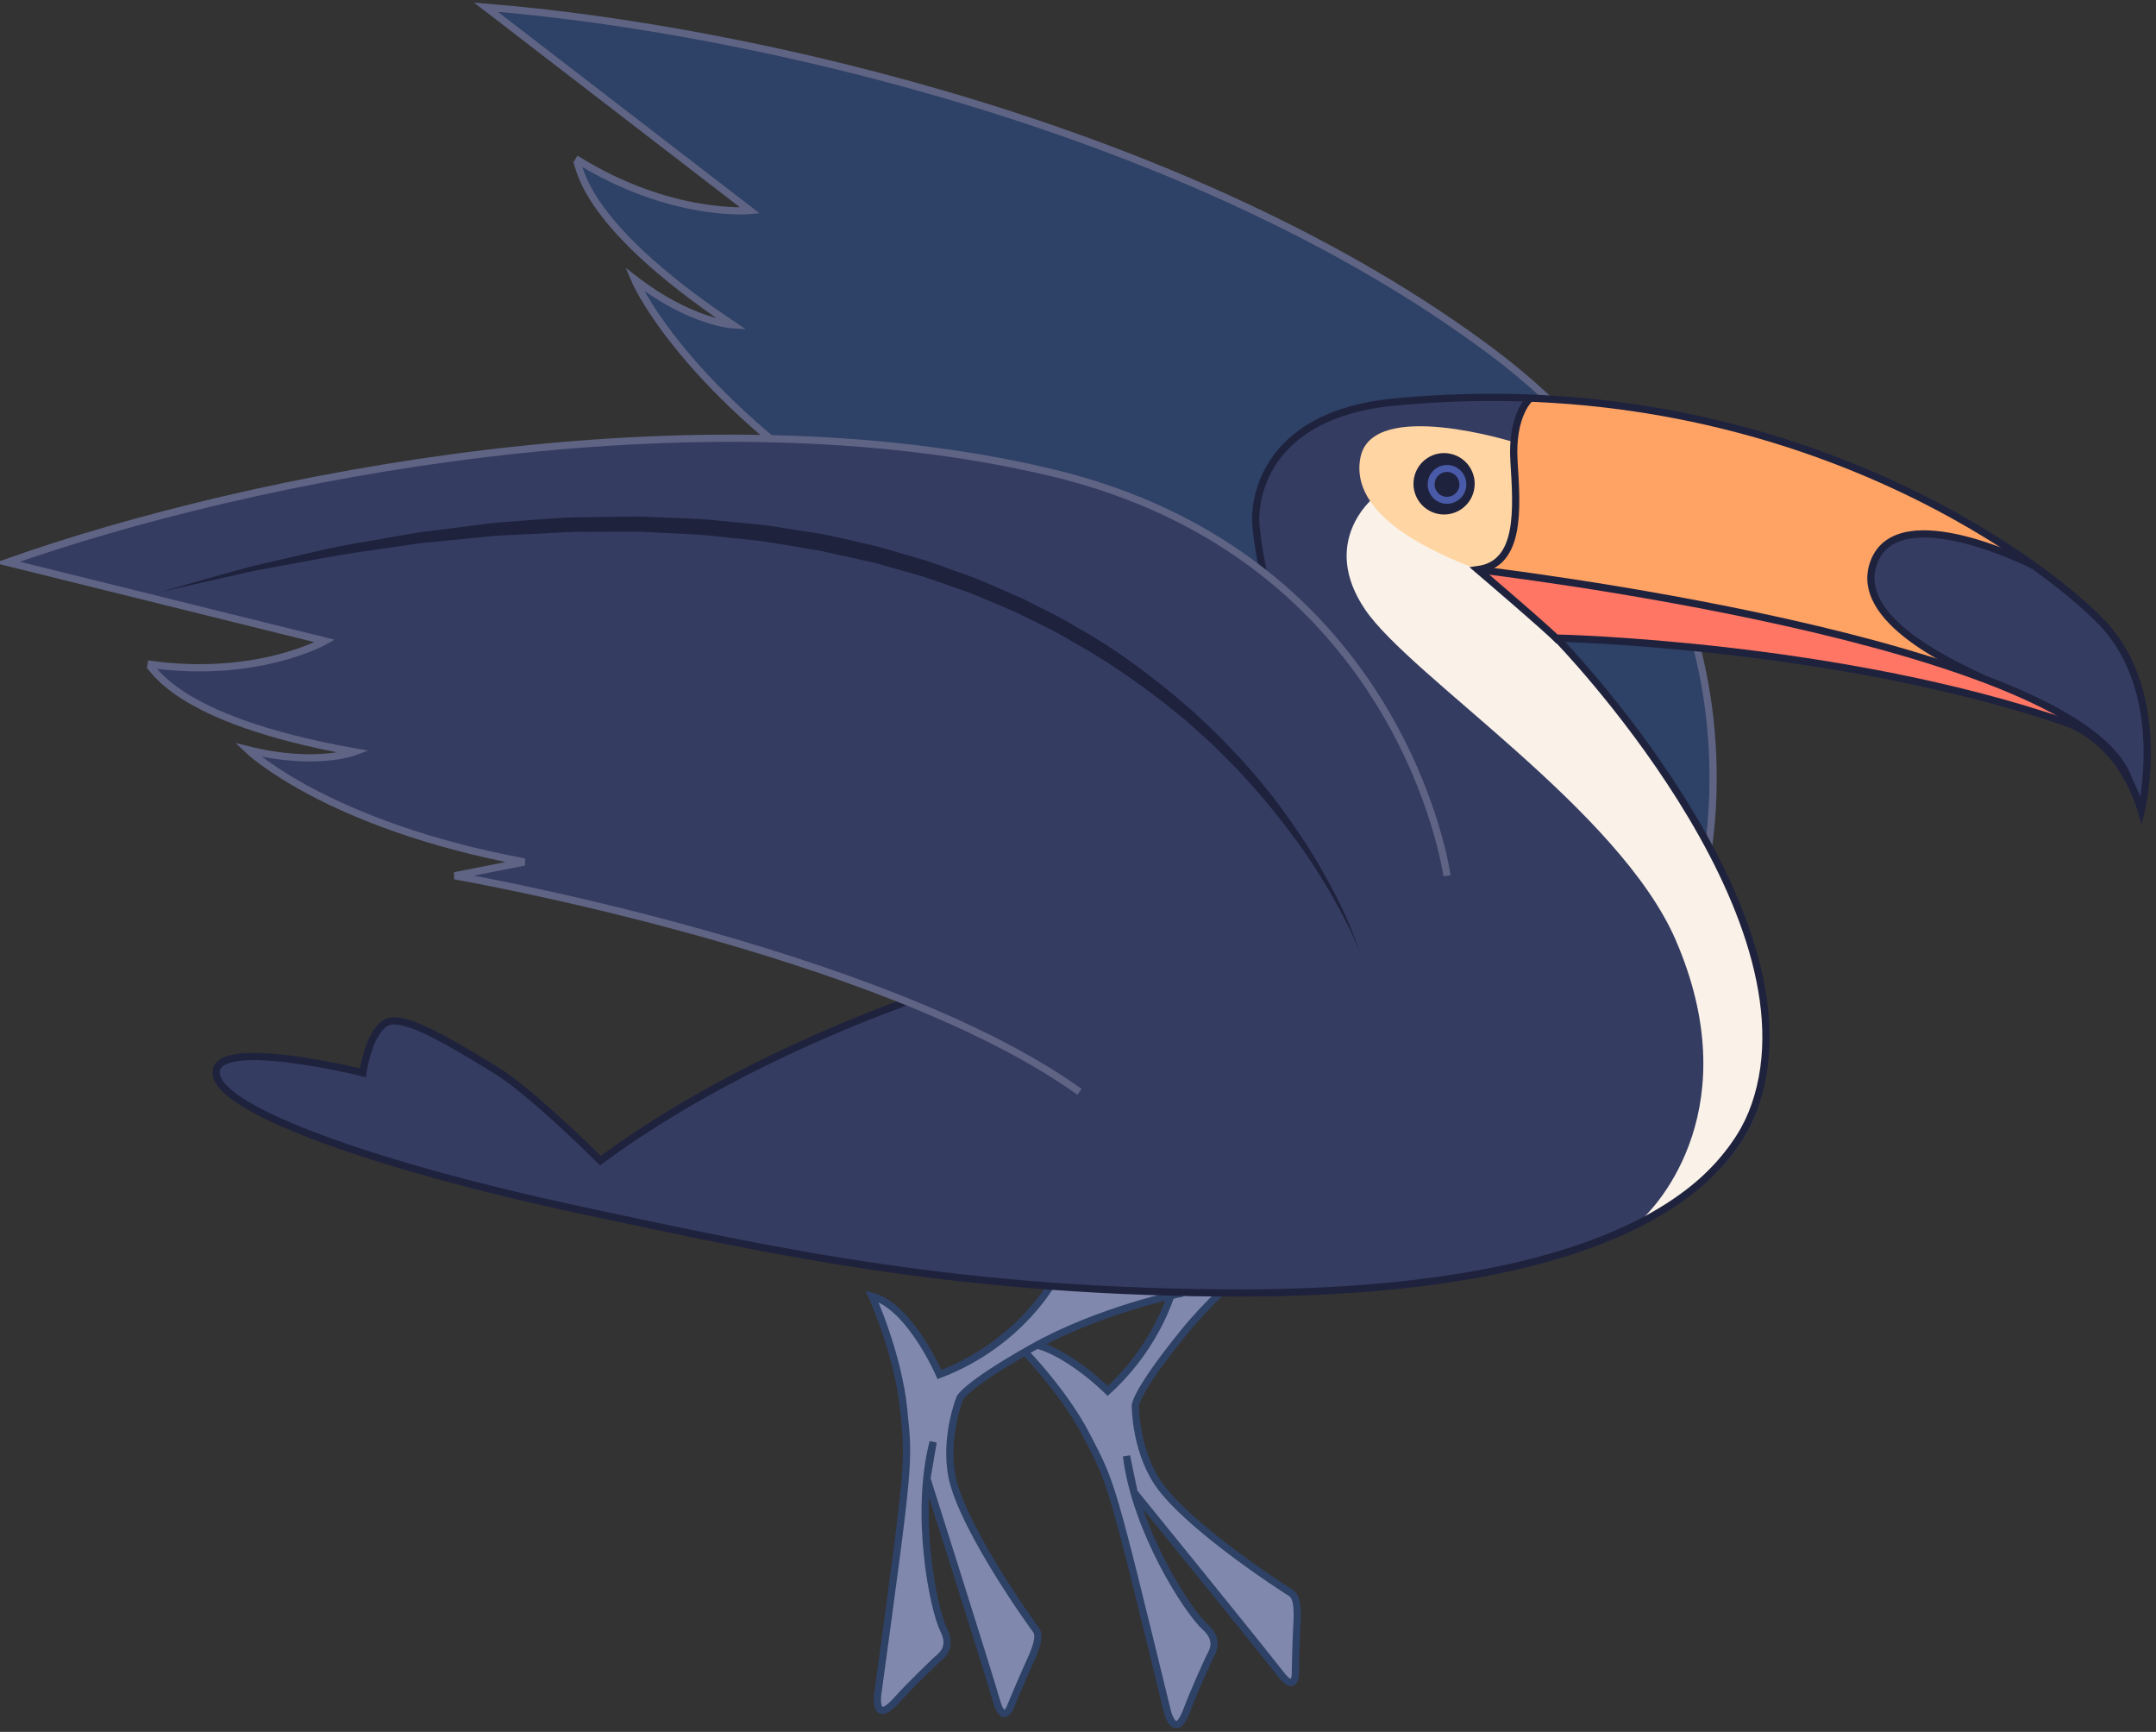 <svg xmlns="http://www.w3.org/2000/svg" xmlns:xlink="http://www.w3.org/1999/xlink" width="149.21" height="119.837" viewBox="6.854 3.582 149.21 119.837" version="1.1" xml:space="preserve">
  <rect x="6.854" y="3.582" width="149.21" height="119.837" fill="#333333" stroke="none"/>
  <defs/>
  <g>
    <title>toucan-b</title>
    <desc>Created with Sketch.</desc>
    <g id="jungle" stroke="none" fill-rule="evenodd">
      <g id="toucan-b">
        <g id="Group-84">
          <g id="Group-43">
            <path d="M 97.145 88.367 C 97.009 88.421 92.162 91.601 88.78 95.776 C 85.397 99.952 85.429 100.832 85.429 100.832 C 85.429 100.832 85.401 103.757 86.933 106.119 C 88.371 108.336 92.813 111.616 95.978 113.671 C 96.305 113.865 96.717 113.955 96.618 115.833 C 96.52 117.71 96.503 119.397 96.503 119.397 C 96.503 119.397 96.515 120.758 95.483 119.422 C 93.97 117.464 85.341 106.847 85.341 106.847 L 84.816 104.331 C 85.442 109.457 89.037 115.062 90.254 116.154 C 91.386 117.17 90.653 118.033 90.518 118.353 C 90.382 118.675 89.603 120.306 88.977 121.958 C 88.181 124.058 87.656 122.061 87.656 122.061 C 83.724 105.936 83.816 106.321 82.073 102.949 C 80.317 99.549 77.184 96.51 77.184 96.51 C 79.88 96.175 83.516 99.831 83.516 99.831 C 88.055 95.669 88.517 90.68 88.517 90.68 C 88.517 90.68 94.693 88.354 97.145 88.367 " id="Fill-40" fill="#8088AD" stroke-width="1"/>
            <path d="M 97.145 88.367 C 97.009 88.421 92.162 91.601 88.78 95.776 C 85.397 99.952 85.429 100.832 85.429 100.832 C 85.429 100.832 85.401 103.757 86.933 106.119 C 88.371 108.336 92.813 111.616 95.978 113.671 C 96.305 113.865 96.717 113.955 96.618 115.833 C 96.52 117.71 96.503 119.397 96.503 119.397 C 96.503 119.397 96.515 120.758 95.483 119.422 C 93.97 117.464 85.341 106.847 85.341 106.847 L 84.816 104.331 C 85.442 109.457 89.037 115.062 90.254 116.154 C 91.386 117.17 90.653 118.033 90.518 118.353 C 90.382 118.675 89.603 120.306 88.977 121.958 C 88.181 124.058 87.656 122.061 87.656 122.061 C 83.724 105.936 83.816 106.321 82.073 102.949 C 80.317 99.549 77.184 96.51 77.184 96.51 C 79.88 96.175 83.516 99.831 83.516 99.831 C 88.055 95.669 88.517 90.68 88.517 90.68 C 88.517 90.68 94.693 88.354 97.145 88.367 " id="Stroke-42" stroke="#2E4166" stroke-width="0.5" fill="none"/>
          </g>
          <g id="Group-47">
            <path d="M 88.744 93.051 C 88.598 93.051 82.926 94.224 78.251 96.862 C 73.577 99.499 73.284 100.33 73.284 100.33 C 73.284 100.33 72.188 103.041 72.749 105.801 C 73.275 108.393 76.206 113.08 78.397 116.158 C 78.631 116.46 78.981 116.695 78.202 118.405 C 77.423 120.115 76.79 121.678 76.79 121.678 C 76.79 121.678 76.303 122.948 75.832 121.325 C 75.143 118.947 71.001 105.893 71.001 105.893 L 71.434 103.359 C 70.14 108.356 71.432 114.896 72.164 116.359 C 72.846 117.721 71.848 118.253 71.605 118.502 C 71.362 118.751 70.04 119.98 68.853 121.287 C 67.344 122.948 67.587 120.896 67.587 120.896 C 69.832 104.449 69.775 104.84 69.389 101.063 C 68.999 97.252 67.198 93.272 67.198 93.272 C 69.827 93.954 71.872 98.693 71.872 98.693 C 77.618 96.495 79.873 92.025 79.873 92.025 C 79.873 92.025 86.468 92.135 88.744 93.051 " id="Fill-44" fill="#8088AD" stroke-width="1"/>
            <path d="M 88.744 93.051 C 88.598 93.051 82.926 94.224 78.251 96.862 C 73.577 99.499 73.284 100.33 73.284 100.33 C 73.284 100.33 72.188 103.041 72.749 105.801 C 73.275 108.393 76.206 113.08 78.397 116.158 C 78.631 116.46 78.981 116.695 78.202 118.405 C 77.423 120.115 76.79 121.678 76.79 121.678 C 76.79 121.678 76.303 122.948 75.832 121.325 C 75.143 118.947 71.001 105.893 71.001 105.893 L 71.434 103.359 C 70.14 108.356 71.432 114.896 72.164 116.359 C 72.846 117.721 71.848 118.253 71.605 118.502 C 71.362 118.751 70.04 119.98 68.853 121.287 C 67.344 122.948 67.587 120.896 67.587 120.896 C 69.832 104.449 69.775 104.84 69.389 101.063 C 68.999 97.252 67.198 93.272 67.198 93.272 C 69.827 93.954 71.872 98.693 71.872 98.693 C 77.618 96.495 79.873 92.025 79.873 92.025 C 79.873 92.025 86.468 92.135 88.744 93.051 " id="Stroke-46" stroke="#2E4166" stroke-width="0.5" fill="none"/>
          </g>
          <g id="Group-51">
            <path d="M 124.545 65.084 C 124.545 65.084 130.712 43.403 110.178 27.989 C 89.647 12.575 58.772 5.548 40.486 4.082 L 58.765 18.151 C 58.765 18.151 53.255 18.673 46.69 14.564 C 47.03 14.771 46.577 18.707 57.567 26.061 C 57.567 26.061 54.635 25.895 50.753 22.89 C 50.753 22.89 53.685 29.91 65.44 37.926 L 60.563 36.82 C 60.563 36.82 85.98 53.692 94.801 68.394 " id="Fill-48" fill="#2E4166" stroke-width="1"/>
            <path d="M 124.545 65.084 C 124.545 65.084 130.712 43.403 110.178 27.989 C 89.647 12.575 58.772 5.548 40.486 4.082 L 58.765 18.151 C 58.765 18.151 53.255 18.673 46.69 14.564 C 47.03 14.771 46.577 18.707 57.567 26.061 C 57.567 26.061 54.635 25.895 50.753 22.89 C 50.753 22.89 53.685 29.91 65.44 37.926 L 60.563 36.82 C 60.563 36.82 85.98 53.692 94.801 68.394 " id="Stroke-50" stroke="#5F6484" stroke-width="0.5" fill="none"/>
          </g>
          <path d="M 155.046 59.692 C 155.046 59.692 157.014 51.567 152.324 46.663 C 148.265 42.418 130.413 28.906 103.615 31.378 C 93.843 32.202 93.749 38.781 93.759 39.706 C 93.77 40.631 95.768 49.635 95.768 49.635 C 95.768 49.635 95.561 66.024 74.61 71.266 C 60.398 74.821 48.402 83.892 48.402 83.892 C 48.402 83.892 44.349 79.675 41.166 77.628 C 37.806 75.466 34.579 73.739 33.539 74.366 C 32.348 75.082 31.968 77.81 31.968 77.81 C 31.968 77.81 21.561 75.237 21.816 77.883 C 22.071 80.527 35.808 85.086 48.96 87.726 C 61.968 90.337 87.423 96.146 110.029 91.567 C 129.089 87.555 131.85 79.312 127.268 66.782 C 124.067 58.029 114.579 47.733 114.579 47.733 C 114.579 47.733 134.054 48.144 149.891 53.593 C 149.891 53.593 153.574 54.727 155.046 59.692 " id="Fill-52" fill="#353C62" stroke-width="1"/>
          <path d="M 101.85 38.086 C 101.85 38.086 98.175 41.109 101.327 45.757 C 104.478 50.407 118.924 59.608 122.828 68.636 C 127.724 79.959 121.879 86.91 120.006 88.366 C 120.006 88.366 129.826 83.621 129.05 74.49 C 127.82 60.008 112.078 44.227 106.526 41.104 C 100.976 37.981 101.85 38.086 101.85 38.086 " id="Fill-54" fill="#FAF1E8" stroke-width="1"/>
          <path d="M 109.135 42.999 C 109.135 42.999 111.193 42.774 111.532 40.574 C 111.803 38.8 111.38 34.509 111.762 33.242 C 112.145 31.974 112.632 31.262 112.632 31.262 C 112.632 31.262 134.617 30.694 152.324 46.663 C 156.872 50.764 155.046 59.692 155.046 59.692 C 155.046 59.692 154.24 55.659 149.777 53.554 C 145.118 51.358 120.15 47.108 114.579 47.733 L 109.135 42.999 Z " id="Fill-56" fill="#FFA364" stroke-width="1"/>
          <path d="M 114.579 47.733 L 109.337 43.103 C 109.337 43.103 139.673 46.432 150.411 53.6 C 150.411 53.6 133.426 48.115 114.579 47.733 " id="Fill-58" fill="#FF7664" stroke-width="1"/>
          <path d="M 155.023 60.008 C 155.023 60.008 158.554 49.14 147.568 42.82 C 142.686 40.012 137.27 39.581 136.453 42.751 C 135.911 44.858 137.603 48.272 146.419 51.469 C 150.958 53.114 154.474 56.331 155.023 60.008 " id="Fill-60" fill="#353C62" stroke-width="1"/>
          <path d="M 155.046 59.692 C 155.046 59.692 157.014 51.567 152.324 46.663 C 148.265 42.418 130.413 28.906 103.615 31.378 C 93.843 32.202 93.704 38.783 93.759 39.706 C 93.942 42.711 95.768 49.635 95.768 49.635 C 95.768 49.635 96.686 65.314 76.887 70.556 C 71.153 72.074 58.445 76.491 48.402 83.892 C 48.402 83.892 43.727 79.202 41.166 77.628 C 37.221 75.202 34.579 73.739 33.539 74.366 C 32.348 75.082 31.968 77.81 31.968 77.81 C 31.968 77.81 21.561 75.237 21.816 77.883 C 22.071 80.527 33.678 84.453 46.795 87.263 C 60.93 90.29 73.454 93.062 93.175 93.051 C 118.227 92.905 126.311 85.822 128.307 80.081 C 132.994 66.604 114.579 47.733 114.579 47.733 C 114.579 47.733 134.054 48.144 149.891 53.593 C 149.891 53.593 153.574 54.727 155.046 59.692 Z " id="Stroke-62" stroke="#1E223D" stroke-width="0.5" fill="none"/>
          <path d="M 111.636 34.181 C 111.636 34.181 101.875 31.113 101.015 35.2 C 100.156 39.287 106.185 41.869 109.044 42.956 C 109.044 42.956 111.143 42.713 111.56 40.43 C 111.977 38.147 111.43 36.016 111.636 34.181 " id="Fill-64" fill="#FFD5A3" stroke-width="1"/>
          <path d="M 112.759 31.131 C 112.759 31.131 111.429 32.251 111.633 35.509 C 111.838 38.768 112.125 42.591 109.135 42.999 C 109.135 42.999 114.181 47.304 114.744 47.938 " id="Stroke-66" stroke="#1E223D" stroke-width="0.5" fill="none"/>
          <path d="M 109.135 42.999 C 109.135 42.999 151.105 47.884 154.21 57.622 " id="Stroke-68" stroke="#1E223D" stroke-width="0.5" fill="none"/>
          <path d="M 147.59 42.711 C 147.59 42.711 138.328 37.998 136.566 42.416 C 134.924 46.528 142.459 49.699 144.102 50.534 " id="Stroke-70" stroke="#1E223D" stroke-width="0.5" fill="none"/>
          <path d="M 104.719 36.631 C 104.953 35.482 106.073 34.74 107.219 34.976 C 108.364 35.212 109.104 36.335 108.869 37.484 C 108.634 38.634 107.515 39.375 106.368 39.14 C 105.222 38.904 104.484 37.781 104.719 36.631 " id="Fill-72" fill="#1E223D" stroke-width="1"/>
          <path d="M 105.684 36.83 C 105.833 36.103 106.54 35.634 107.264 35.783 C 107.989 35.932 108.456 36.642 108.308 37.369 C 108.159 38.096 107.451 38.564 106.727 38.415 C 106.003 38.266 105.536 37.556 105.684 36.83 " id="Fill-74" fill="#495AA9" stroke-width="1"/>
          <path d="M 106.155 36.927 C 106.25 36.461 106.704 36.16 107.168 36.255 C 107.633 36.351 107.932 36.806 107.838 37.273 C 107.743 37.739 107.288 38.038 106.825 37.943 C 106.36 37.848 106.06 37.393 106.155 36.927 " id="Fill-76" fill="#1E223D" stroke-width="1"/>
          <g id="Group-81">
            <path d="M 106.996 64.18 C 106.996 64.18 103.985 42.002 79.444 36.238 C 54.903 30.474 24.372 36.482 7.354 42.491 L 29.339 47.938 C 29.339 47.938 24.591 50.624 17.069 49.525 C 17.455 49.577 18.602 53.336 31.384 55.607 C 31.384 55.607 28.682 56.633 24.007 55.461 C 24.007 55.461 29.412 60.663 43.144 63.228 L 38.323 64.18 C 38.323 64.18 67.831 69.31 81.562 79.129 " id="Fill-78" fill="#353C62" stroke-width="1"/>
            <path d="M 106.996 64.18 C 106.996 64.18 103.985 42.002 79.444 36.238 C 54.903 30.474 24.372 36.482 7.354 42.491 L 29.339 47.938 C 29.339 47.938 24.591 50.624 17.069 49.525 C 17.455 49.577 18.602 53.336 31.384 55.607 C 31.384 55.607 28.682 56.633 24.007 55.461 C 24.007 55.461 29.412 60.663 43.144 63.228 L 38.323 64.18 C 38.323 64.18 67.831 69.31 81.562 79.129 " id="Stroke-80" stroke="#5F6484" stroke-width="0.5" fill="none"/>
          </g>
          <path d="M 100.932 69.383 C 100.932 69.383 100.823 69.027 100.572 68.375 C 100.311 67.728 99.927 66.774 99.331 65.613 C 98.729 64.455 97.968 63.059 96.959 61.541 C 95.947 60.029 94.748 58.349 93.244 56.679 C 92.888 56.244 92.476 55.845 92.08 55.416 C 91.679 54.991 91.276 54.553 90.829 54.143 C 90.39 53.725 89.944 53.3 89.491 52.87 C 89.016 52.462 88.534 52.048 88.045 51.629 C 86.055 49.999 83.866 48.363 81.404 46.999 C 80.208 46.255 78.901 45.67 77.619 45.001 C 76.961 44.7 76.288 44.422 75.618 44.129 C 74.948 43.834 74.274 43.542 73.574 43.309 C 72.88 43.058 72.183 42.807 71.485 42.555 C 70.784 42.306 70.061 42.126 69.348 41.907 C 68.629 41.709 67.921 41.461 67.189 41.304 L 65 40.804 L 63.904 40.563 L 62.795 40.386 C 62.058 40.27 61.32 40.155 60.584 40.039 C 59.85 39.905 59.108 39.854 58.371 39.778 C 57.633 39.706 56.898 39.635 56.166 39.563 C 54.701 39.433 53.24 39.424 51.802 39.35 C 51.082 39.305 50.366 39.327 49.656 39.337 C 48.945 39.347 48.24 39.357 47.541 39.366 C 46.14 39.358 44.77 39.481 43.429 39.578 C 42.757 39.63 42.095 39.68 41.439 39.73 C 40.784 39.778 40.142 39.884 39.506 39.957 C 38.236 40.118 37.002 40.274 35.807 40.425 C 34.621 40.632 33.476 40.831 32.376 41.023 C 30.169 41.362 28.183 41.866 26.418 42.271 C 25.536 42.48 24.708 42.658 23.949 42.853 C 23.194 43.062 22.5 43.255 21.873 43.429 C 19.374 44.138 17.945 44.542 17.945 44.542 C 17.945 44.542 19.393 44.218 21.928 43.65 C 22.56 43.504 23.26 43.344 24.022 43.169 C 24.787 43.008 25.621 42.867 26.509 42.698 C 28.286 42.377 30.281 41.966 32.483 41.674 C 33.581 41.514 34.724 41.346 35.908 41.172 C 37.098 41.055 38.328 40.933 39.593 40.808 C 40.225 40.753 40.864 40.665 41.514 40.634 C 42.165 40.603 42.824 40.571 43.489 40.539 C 44.821 40.49 46.178 40.353 47.562 40.383 C 48.254 40.38 48.951 40.376 49.653 40.373 C 50.355 40.369 51.063 40.353 51.773 40.405 C 53.193 40.491 54.635 40.512 56.077 40.654 C 56.798 40.731 57.522 40.808 58.247 40.885 C 58.972 40.966 59.703 41.023 60.424 41.161 C 61.147 41.282 61.871 41.402 62.597 41.522 L 63.684 41.706 L 64.76 41.95 L 66.914 42.421 C 67.634 42.569 68.33 42.807 69.037 42.994 C 69.739 43.203 70.452 43.373 71.14 43.612 C 71.827 43.853 72.512 44.093 73.195 44.332 C 73.885 44.555 74.548 44.836 75.207 45.119 C 75.866 45.4 76.529 45.666 77.176 45.956 C 78.438 46.601 79.726 47.162 80.904 47.882 C 83.317 49.213 85.514 50.739 87.511 52.291 C 88.002 52.69 88.487 53.083 88.965 53.471 C 89.421 53.883 89.871 54.289 90.313 54.688 C 90.764 55.079 91.173 55.5 91.579 55.907 C 91.98 56.32 92.398 56.702 92.76 57.121 C 94.275 58.736 95.532 60.338 96.603 61.788 C 97.667 63.246 98.483 64.596 99.131 65.72 C 100.409 67.982 100.932 69.383 100.932 69.383 " id="Fill-82" fill="#1E223D" stroke-width="1"/>
        </g>
      </g>
    </g>
  </g>
</svg>